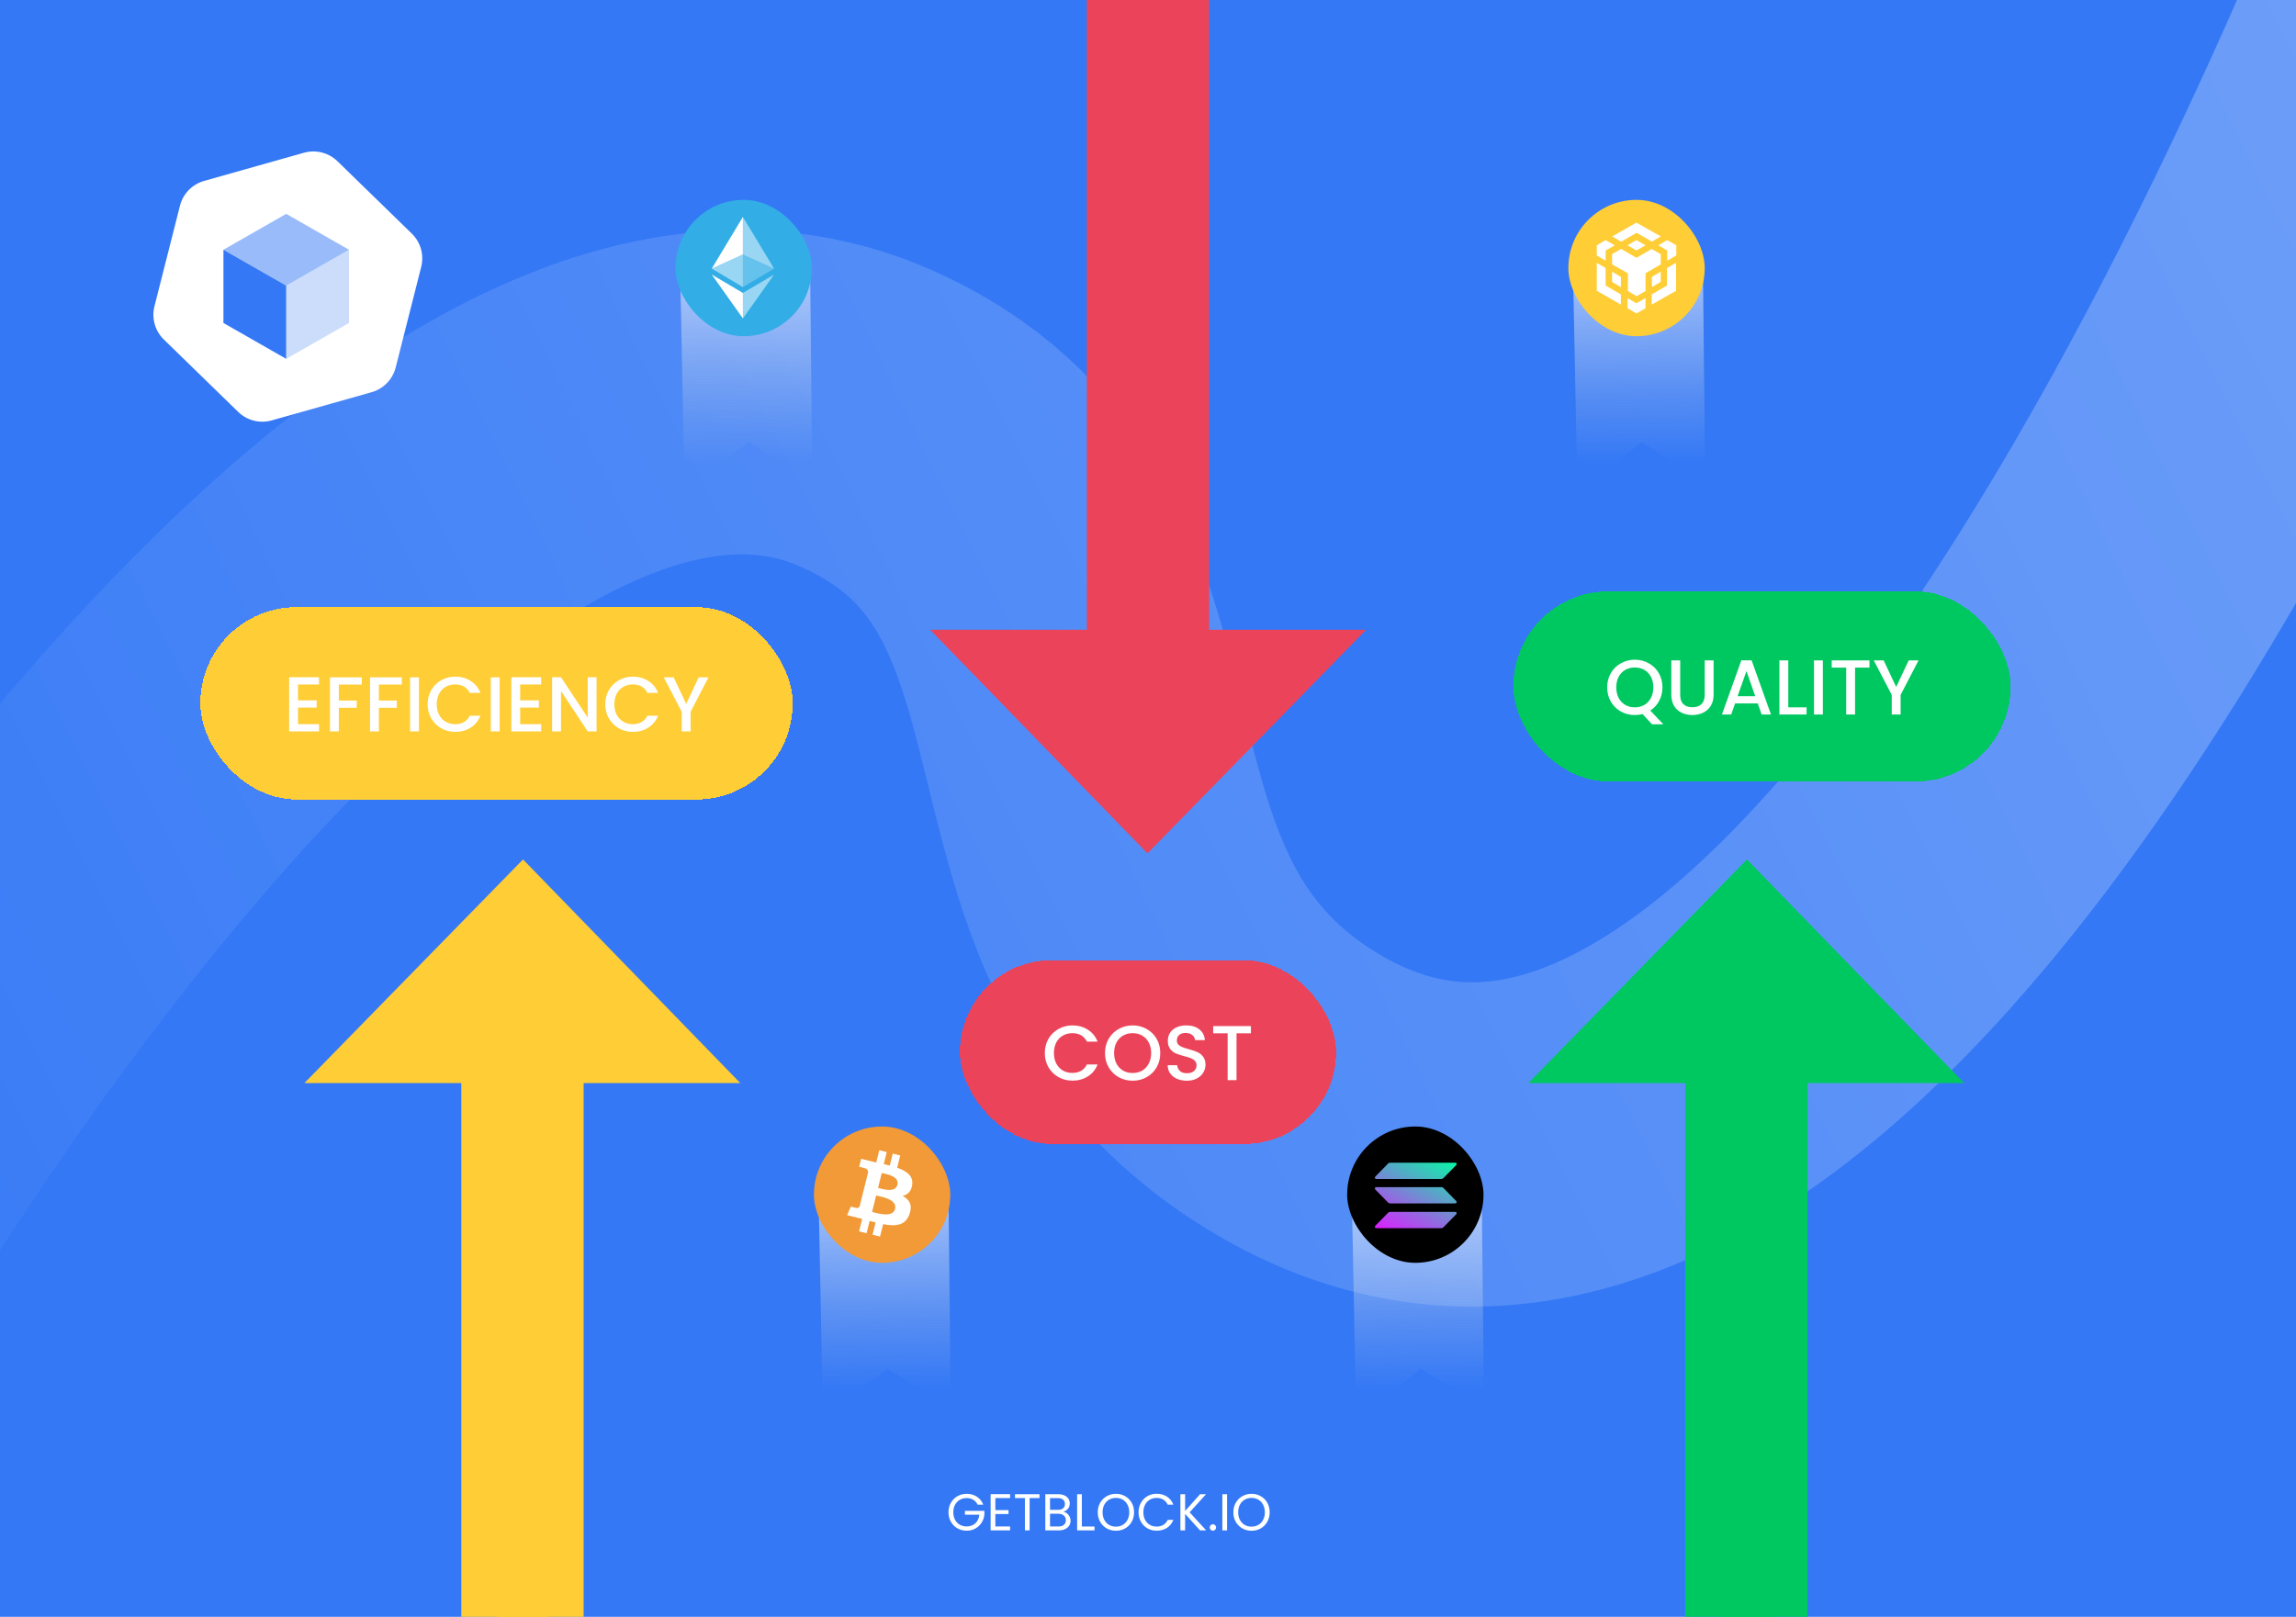 <svg width="1062" height="748" viewBox="0 0 1062 748" fill="none" xmlns="http://www.w3.org/2000/svg">
<g clip-path="url(#clip0_2743_1590)">
<rect width="1062" height="748" fill="#3478F6"/>
<path d="M-87 576.5C-87 576.5 190.328 100.484 400.5 193.5C539.209 254.889 464.744 416.427 591 500.5C871.193 687.08 1152 -89 1152 -89" stroke="url(#paint0_linear_2743_1590)" stroke-opacity="0.3" stroke-width="150"/>
<path d="M140.588 70.664C146.089 69.111 152.001 70.611 156.097 74.599L190.479 108.076C194.574 112.063 196.231 117.933 194.825 123.474L183.025 169.988C181.619 175.528 177.364 179.898 171.863 181.451L125.68 194.488C120.179 196.041 114.267 194.541 110.171 190.554L75.79 157.077C71.694 153.089 70.037 147.219 71.443 141.679L83.244 95.165C84.65 89.624 88.904 85.254 94.406 83.701L140.588 70.664Z" fill="white"/>
<path d="M132.384 132.131V166.015L103.344 149.419V115.535L132.384 132.131Z" fill="#3478F6"/>
<path opacity="0.25" d="M132.383 132.131L161.423 115.535V149.419L132.383 166.015V132.131Z" fill="#3478F6"/>
<path opacity="0.5" d="M132.384 98.938L161.423 115.534L132.384 132.13L103.344 115.534L132.384 98.938Z" fill="#3478F6"/>
<path d="M452.204 696.12C451.74 695.144 451.068 694.392 450.188 693.864C449.308 693.32 448.284 693.048 447.116 693.048C445.948 693.048 444.892 693.32 443.948 693.864C443.02 694.392 442.284 695.16 441.74 696.168C441.212 697.16 440.948 698.312 440.948 699.624C440.948 700.936 441.212 702.088 441.74 703.08C442.284 704.072 443.02 704.84 443.948 705.384C444.892 705.912 445.948 706.176 447.116 706.176C448.748 706.176 450.092 705.688 451.148 704.712C452.204 703.736 452.82 702.416 452.996 700.752H446.324V698.976H455.324V700.656C455.196 702.032 454.764 703.296 454.028 704.448C453.292 705.584 452.324 706.488 451.124 707.16C449.924 707.816 448.588 708.144 447.116 708.144C445.564 708.144 444.148 707.784 442.868 707.064C441.588 706.328 440.572 705.312 439.82 704.016C439.084 702.72 438.716 701.256 438.716 699.624C438.716 697.992 439.084 696.528 439.82 695.232C440.572 693.92 441.588 692.904 442.868 692.184C444.148 691.448 445.564 691.08 447.116 691.08C448.892 691.08 450.46 691.52 451.82 692.4C453.196 693.28 454.196 694.52 454.82 696.12H452.204ZM460.395 693.048V698.64H466.491V700.44H460.395V706.2H467.211V708H458.211V691.248H467.211V693.048H460.395ZM480.812 691.272V693.048H476.252V708H474.068V693.048H469.484V691.272H480.812ZM491.876 699.384C492.484 699.48 493.036 699.728 493.532 700.128C494.044 700.528 494.444 701.024 494.732 701.616C495.036 702.208 495.188 702.84 495.188 703.512C495.188 704.36 494.972 705.128 494.54 705.816C494.108 706.488 493.476 707.024 492.644 707.424C491.828 707.808 490.86 708 489.74 708H483.5V691.272H489.5C490.636 691.272 491.604 691.464 492.404 691.848C493.204 692.216 493.804 692.72 494.204 693.36C494.604 694 494.804 694.72 494.804 695.52C494.804 696.512 494.532 697.336 493.988 697.992C493.46 698.632 492.756 699.096 491.876 699.384ZM485.684 698.496H489.356C490.38 698.496 491.172 698.256 491.732 697.776C492.292 697.296 492.572 696.632 492.572 695.784C492.572 694.936 492.292 694.272 491.732 693.792C491.172 693.312 490.364 693.072 489.308 693.072H485.684V698.496ZM489.548 706.2C490.636 706.2 491.484 705.944 492.092 705.432C492.7 704.92 493.004 704.208 493.004 703.296C493.004 702.368 492.684 701.64 492.044 701.112C491.404 700.568 490.548 700.296 489.476 700.296H485.684V706.2H489.548ZM500.403 706.224H506.259V708H498.219V691.272H500.403V706.224ZM516.162 708.168C514.61 708.168 513.194 707.808 511.914 707.088C510.634 706.352 509.618 705.336 508.866 704.04C508.13 702.728 507.762 701.256 507.762 699.624C507.762 697.992 508.13 696.528 508.866 695.232C509.618 693.92 510.634 692.904 511.914 692.184C513.194 691.448 514.61 691.08 516.162 691.08C517.73 691.08 519.154 691.448 520.434 692.184C521.714 692.904 522.722 693.912 523.458 695.208C524.194 696.504 524.562 697.976 524.562 699.624C524.562 701.272 524.194 702.744 523.458 704.04C522.722 705.336 521.714 706.352 520.434 707.088C519.154 707.808 517.73 708.168 516.162 708.168ZM516.162 706.272C517.33 706.272 518.378 706 519.306 705.456C520.25 704.912 520.986 704.136 521.514 703.128C522.058 702.12 522.33 700.952 522.33 699.624C522.33 698.28 522.058 697.112 521.514 696.12C520.986 695.112 520.258 694.336 519.33 693.792C518.402 693.248 517.346 692.976 516.162 692.976C514.978 692.976 513.922 693.248 512.994 693.792C512.066 694.336 511.33 695.112 510.786 696.12C510.258 697.112 509.994 698.28 509.994 699.624C509.994 700.952 510.258 702.12 510.786 703.128C511.33 704.136 512.066 704.912 512.994 705.456C513.938 706 514.994 706.272 516.162 706.272ZM526.63 699.624C526.63 697.992 526.998 696.528 527.734 695.232C528.47 693.92 529.47 692.896 530.734 692.16C532.014 691.424 533.43 691.056 534.982 691.056C536.806 691.056 538.398 691.496 539.758 692.376C541.118 693.256 542.11 694.504 542.734 696.12H540.118C539.654 695.112 538.982 694.336 538.102 693.792C537.238 693.248 536.198 692.976 534.982 692.976C533.814 692.976 532.766 693.248 531.838 693.792C530.91 694.336 530.182 695.112 529.654 696.12C529.126 697.112 528.862 698.28 528.862 699.624C528.862 700.952 529.126 702.12 529.654 703.128C530.182 704.12 530.91 704.888 531.838 705.432C532.766 705.976 533.814 706.248 534.982 706.248C536.198 706.248 537.238 705.984 538.102 705.456C538.982 704.912 539.654 704.136 540.118 703.128H542.734C542.11 704.728 541.118 705.968 539.758 706.848C538.398 707.712 536.806 708.144 534.982 708.144C533.43 708.144 532.014 707.784 530.734 707.064C529.47 706.328 528.47 705.312 527.734 704.016C526.998 702.72 526.63 701.256 526.63 699.624ZM555.057 708L548.169 700.368V708H545.985V691.272H548.169V699.024L555.081 691.272H557.841L550.257 699.648L557.913 708H555.057ZM561.048 708.144C560.632 708.144 560.28 708 559.992 707.712C559.704 707.424 559.56 707.072 559.56 706.656C559.56 706.24 559.704 705.888 559.992 705.6C560.28 705.312 560.632 705.168 561.048 705.168C561.448 705.168 561.784 705.312 562.056 705.6C562.344 705.888 562.488 706.24 562.488 706.656C562.488 707.072 562.344 707.424 562.056 707.712C561.784 708 561.448 708.144 561.048 708.144ZM567.575 691.272V708H565.391V691.272H567.575ZM578.881 708.168C577.329 708.168 575.913 707.808 574.633 707.088C573.353 706.352 572.337 705.336 571.585 704.04C570.849 702.728 570.481 701.256 570.481 699.624C570.481 697.992 570.849 696.528 571.585 695.232C572.337 693.92 573.353 692.904 574.633 692.184C575.913 691.448 577.329 691.08 578.881 691.08C580.449 691.08 581.873 691.448 583.153 692.184C584.433 692.904 585.441 693.912 586.177 695.208C586.913 696.504 587.281 697.976 587.281 699.624C587.281 701.272 586.913 702.744 586.177 704.04C585.441 705.336 584.433 706.352 583.153 707.088C581.873 707.808 580.449 708.168 578.881 708.168ZM578.881 706.272C580.049 706.272 581.097 706 582.025 705.456C582.969 704.912 583.705 704.136 584.233 703.128C584.777 702.12 585.049 700.952 585.049 699.624C585.049 698.28 584.777 697.112 584.233 696.12C583.705 695.112 582.977 694.336 582.049 693.792C581.121 693.248 580.065 692.976 578.881 692.976C577.697 692.976 576.641 693.248 575.713 693.792C574.785 694.336 574.049 695.112 573.505 696.12C572.977 697.112 572.713 698.28 572.713 699.624C572.713 700.952 572.977 702.12 573.505 703.128C574.049 704.136 574.785 704.912 575.713 705.456C576.657 706 577.713 706.272 578.881 706.272Z" fill="white"/>
<g filter="url(#filter0_d_2743_1590)">
<rect x="92.658" y="268.875" width="274" height="89" rx="44.5" fill="#FFCD35" shape-rendering="crispEdges"/>
<path d="M137.849 304.667V312.011H146.489V315.359H137.849V323.027H147.569V326.375H133.745V301.319H147.569V304.667H137.849ZM167.348 301.355V304.703H156.728V312.083H165.008V315.431H156.728V326.375H152.624V301.355H167.348ZM185.875 301.355V304.703H175.255V312.083H183.535V315.431H175.255V326.375H171.151V301.355H185.875ZM193.783 301.355V326.375H189.679V301.355H193.783ZM197.803 313.811C197.803 311.363 198.367 309.167 199.495 307.223C200.647 305.279 202.195 303.767 204.139 302.687C206.107 301.583 208.255 301.031 210.583 301.031C213.247 301.031 215.611 301.691 217.675 303.011C219.763 304.307 221.275 306.155 222.211 308.555H217.279C216.631 307.235 215.731 306.251 214.579 305.603C213.427 304.955 212.095 304.631 210.583 304.631C208.927 304.631 207.451 305.003 206.155 305.747C204.859 306.491 203.839 307.559 203.095 308.951C202.375 310.343 202.015 311.963 202.015 313.811C202.015 315.659 202.375 317.279 203.095 318.671C203.839 320.063 204.859 321.143 206.155 321.911C207.451 322.655 208.927 323.027 210.583 323.027C212.095 323.027 213.427 322.703 214.579 322.055C215.731 321.407 216.631 320.423 217.279 319.103H222.211C221.275 321.503 219.763 323.351 217.675 324.647C215.611 325.943 213.247 326.591 210.583 326.591C208.231 326.591 206.083 326.051 204.139 324.971C202.195 323.867 200.647 322.343 199.495 320.399C198.367 318.455 197.803 316.259 197.803 313.811ZM231.118 301.355V326.375H227.014V301.355H231.118ZM240.611 304.667V312.011H249.251V315.359H240.611V323.027H250.331V326.375H236.507V301.319H250.331V304.667H240.611ZM275.942 326.375H271.838L259.49 307.691V326.375H255.386V301.319H259.49L271.838 319.967V301.319H275.942V326.375ZM279.963 313.811C279.963 311.363 280.527 309.167 281.655 307.223C282.807 305.279 284.355 303.767 286.299 302.687C288.267 301.583 290.415 301.031 292.743 301.031C295.407 301.031 297.771 301.691 299.835 303.011C301.923 304.307 303.435 306.155 304.371 308.555H299.439C298.791 307.235 297.891 306.251 296.739 305.603C295.587 304.955 294.255 304.631 292.743 304.631C291.087 304.631 289.611 305.003 288.315 305.747C287.019 306.491 285.999 307.559 285.255 308.951C284.535 310.343 284.175 311.963 284.175 313.811C284.175 315.659 284.535 317.279 285.255 318.671C285.999 320.063 287.019 321.143 288.315 321.911C289.611 322.655 291.087 323.027 292.743 323.027C294.255 323.027 295.587 322.703 296.739 322.055C297.891 321.407 298.791 320.423 299.439 319.103H304.371C303.435 321.503 301.923 323.351 299.835 324.647C297.771 325.943 295.407 326.591 292.743 326.591C290.391 326.591 288.243 326.051 286.299 324.971C284.355 323.867 282.807 322.343 281.655 320.399C280.527 318.455 279.963 316.259 279.963 313.811ZM327.715 301.355L319.435 317.303V326.375H315.331V317.303L307.015 301.355H311.587L317.383 313.631L323.179 301.355H327.715Z" fill="white"/>
</g>
<g filter="url(#filter1_d_2743_1590)">
<rect x="444" y="432.219" width="174" height="85" rx="42.5" fill="#EB445A" shape-rendering="crispEdges"/>
<path d="M483.271 475.155C483.271 472.707 483.835 470.511 484.963 468.567C486.115 466.623 487.663 465.111 489.607 464.031C491.575 462.927 493.723 462.375 496.051 462.375C498.715 462.375 501.079 463.035 503.143 464.355C505.231 465.651 506.743 467.499 507.679 469.899H502.747C502.099 468.579 501.199 467.595 500.047 466.947C498.895 466.299 497.563 465.975 496.051 465.975C494.395 465.975 492.919 466.347 491.623 467.091C490.327 467.835 489.307 468.903 488.563 470.295C487.843 471.687 487.483 473.307 487.483 475.155C487.483 477.003 487.843 478.623 488.563 480.015C489.307 481.407 490.327 482.487 491.623 483.255C492.919 483.999 494.395 484.371 496.051 484.371C497.563 484.371 498.895 484.047 500.047 483.399C501.199 482.751 502.099 481.767 502.747 480.447H507.679C506.743 482.847 505.231 484.695 503.143 485.991C501.079 487.287 498.715 487.935 496.051 487.935C493.699 487.935 491.551 487.395 489.607 486.315C487.663 485.211 486.115 483.687 484.963 481.743C483.835 479.799 483.271 477.603 483.271 475.155ZM523.895 487.971C521.567 487.971 519.419 487.431 517.451 486.351C515.507 485.247 513.959 483.723 512.807 481.779C511.679 479.811 511.115 477.603 511.115 475.155C511.115 472.707 511.679 470.511 512.807 468.567C513.959 466.623 515.507 465.111 517.451 464.031C519.419 462.927 521.567 462.375 523.895 462.375C526.247 462.375 528.395 462.927 530.339 464.031C532.307 465.111 533.855 466.623 534.983 468.567C536.111 470.511 536.675 472.707 536.675 475.155C536.675 477.603 536.111 479.811 534.983 481.779C533.855 483.723 532.307 485.247 530.339 486.351C528.395 487.431 526.247 487.971 523.895 487.971ZM523.895 484.407C525.551 484.407 527.027 484.035 528.323 483.291C529.619 482.523 530.627 481.443 531.347 480.051C532.091 478.635 532.463 477.003 532.463 475.155C532.463 473.307 532.091 471.687 531.347 470.295C530.627 468.903 529.619 467.835 528.323 467.091C527.027 466.347 525.551 465.975 523.895 465.975C522.239 465.975 520.763 466.347 519.467 467.091C518.171 467.835 517.151 468.903 516.407 470.295C515.687 471.687 515.327 473.307 515.327 475.155C515.327 477.003 515.687 478.635 516.407 480.051C517.151 481.443 518.171 482.523 519.467 483.291C520.763 484.035 522.239 484.407 523.895 484.407ZM548.958 487.971C547.278 487.971 545.766 487.683 544.422 487.107C543.078 486.507 542.022 485.667 541.254 484.587C540.486 483.507 540.102 482.247 540.102 480.807H544.494C544.59 481.887 545.01 482.775 545.754 483.471C546.522 484.167 547.59 484.515 548.958 484.515C550.374 484.515 551.478 484.179 552.27 483.507C553.062 482.811 553.458 481.923 553.458 480.843C553.458 480.003 553.206 479.319 552.702 478.791C552.222 478.263 551.61 477.855 550.866 477.567C550.146 477.279 549.138 476.967 547.842 476.631C546.21 476.199 544.878 475.767 543.846 475.335C542.838 474.879 541.974 474.183 541.254 473.247C540.534 472.311 540.174 471.063 540.174 469.503C540.174 468.063 540.534 466.803 541.254 465.723C541.974 464.643 542.982 463.815 544.278 463.239C545.574 462.663 547.074 462.375 548.778 462.375C551.202 462.375 553.182 462.987 554.718 464.211C556.278 465.411 557.142 467.067 557.31 469.179H552.774C552.702 468.267 552.27 467.487 551.478 466.839C550.686 466.191 549.642 465.867 548.346 465.867C547.17 465.867 546.21 466.167 545.466 466.767C544.722 467.367 544.35 468.231 544.35 469.359C544.35 470.127 544.578 470.763 545.034 471.267C545.514 471.747 546.114 472.131 546.834 472.419C547.554 472.707 548.538 473.019 549.786 473.355C551.442 473.811 552.786 474.267 553.818 474.723C554.874 475.179 555.762 475.887 556.482 476.847C557.226 477.783 557.598 479.043 557.598 480.627C557.598 481.899 557.25 483.099 556.554 484.227C555.882 485.355 554.886 486.267 553.566 486.963C552.27 487.635 550.734 487.971 548.958 487.971ZM578.604 462.699V466.047H571.944V487.719H567.84V466.047H561.144V462.699H578.604Z" fill="white"/>
</g>
<g filter="url(#filter2_d_2743_1590)">
<rect x="700.01" y="261.543" width="230" height="88" rx="44" fill="#00C860" shape-rendering="crispEdges"/>
<path d="M764.129 323.079L759.737 318.327C758.657 318.639 757.469 318.795 756.173 318.795C753.845 318.795 751.697 318.255 749.729 317.175C747.785 316.071 746.237 314.547 745.085 312.603C743.957 310.635 743.393 308.427 743.393 305.979C743.393 303.531 743.957 301.335 745.085 299.391C746.237 297.447 747.785 295.935 749.729 294.855C751.697 293.751 753.845 293.199 756.173 293.199C758.525 293.199 760.673 293.751 762.617 294.855C764.585 295.935 766.133 297.447 767.261 299.391C768.389 301.335 768.953 303.531 768.953 305.979C768.953 308.283 768.449 310.371 767.441 312.243C766.457 314.091 765.089 315.579 763.337 316.707L769.349 323.079H764.129ZM747.605 305.979C747.605 307.827 747.965 309.459 748.685 310.875C749.429 312.267 750.449 313.347 751.745 314.115C753.041 314.859 754.517 315.231 756.173 315.231C757.829 315.231 759.305 314.859 760.601 314.115C761.897 313.347 762.905 312.267 763.625 310.875C764.369 309.459 764.741 307.827 764.741 305.979C764.741 304.131 764.369 302.511 763.625 301.119C762.905 299.727 761.897 298.659 760.601 297.915C759.305 297.171 757.829 296.799 756.173 296.799C754.517 296.799 753.041 297.171 751.745 297.915C750.449 298.659 749.429 299.727 748.685 301.119C747.965 302.511 747.605 304.131 747.605 305.979ZM777.164 293.523V309.471C777.164 311.367 777.656 312.795 778.64 313.755C779.648 314.715 781.04 315.195 782.816 315.195C784.616 315.195 786.008 314.715 786.992 313.755C788 312.795 788.504 311.367 788.504 309.471V293.523H792.608V309.399C792.608 311.439 792.164 313.167 791.276 314.583C790.388 315.999 789.2 317.055 787.712 317.751C786.224 318.447 784.58 318.795 782.78 318.795C780.98 318.795 779.336 318.447 777.848 317.751C776.384 317.055 775.22 315.999 774.356 314.583C773.492 313.167 773.06 311.439 773.06 309.399V293.523H777.164ZM813.036 313.431H802.56L800.76 318.543H796.476L805.44 293.487H810.192L819.156 318.543H814.836L813.036 313.431ZM811.884 310.083L807.816 298.455L803.712 310.083H811.884ZM827.158 315.231H835.618V318.543H823.054V293.523H827.158V315.231ZM843.154 293.523V318.543H839.05V293.523H843.154ZM864.706 293.523V296.871H858.046V318.543H853.942V296.871H847.246V293.523H864.706ZM887.402 293.523L879.122 309.471V318.543H875.018V309.471L866.702 293.523H871.274L877.07 305.799L882.866 293.523H887.402Z" fill="white"/>
</g>
<path d="M686.423 651.591L685.321 549.143L625.101 545.472L627.304 656.364L657.047 633.231L686.423 651.591Z" fill="url(#paint1_linear_2743_1590)" fill-opacity="0.5"/>
<rect x="623.109" y="521.16" width="63.068" height="63.068" rx="31.534" transform="rotate(-0.016 623.109 521.16)" fill="black"/>
<path d="M642.079 561.019C642.311 560.783 642.625 560.651 642.952 560.65L673.152 560.642C673.702 560.642 673.978 561.321 673.589 561.718L667.623 567.807C667.391 568.043 667.078 568.176 666.75 568.176L636.55 568.184C636 568.184 635.725 567.505 636.114 567.108L642.079 561.019Z" fill="url(#paint2_linear_2743_1590)"/>
<path d="M642.074 538.277C642.305 538.041 642.619 537.908 642.946 537.908L673.146 537.9C673.696 537.9 673.972 538.579 673.583 538.976L667.617 545.065C667.386 545.301 667.072 545.434 666.744 545.434L636.544 545.442C635.994 545.442 635.719 544.763 636.108 544.366L642.074 538.277Z" fill="url(#paint3_linear_2743_1590)"/>
<path d="M667.619 549.567C667.388 549.331 667.074 549.199 666.746 549.199L636.546 549.207C635.996 549.207 635.721 549.886 636.11 550.283L642.079 556.368C642.311 556.605 642.625 556.737 642.952 556.737L673.152 556.729C673.702 556.729 673.977 556.05 673.588 555.653L667.619 549.567Z" fill="url(#paint4_linear_2743_1590)"/>
<path d="M439.784 651.591L438.683 549.143L378.463 545.472L380.666 656.364L410.409 633.231L439.784 651.591Z" fill="url(#paint5_linear_2743_1590)" fill-opacity="0.5"/>
<rect x="376.471" y="521.16" width="63.068" height="63.068" rx="31.534" transform="rotate(-0.016 376.471 521.16)" fill="#F19A37"/>
<path d="M421.92 548.191C422.546 543.994 419.35 541.739 414.98 540.235L416.397 534.551L412.936 533.69L411.555 539.225C410.646 538.999 409.712 538.784 408.783 538.573L410.169 533.002L406.711 532.14L405.298 537.823L398.318 536.096L397.398 539.792C397.398 539.792 399.966 540.38 399.912 540.417C401.313 540.766 401.568 541.694 401.525 542.429L397.646 558.002C397.475 558.428 397.04 559.066 396.061 558.822C396.096 558.873 393.545 558.192 393.545 558.192L391.828 562.16L398.798 563.917L397.367 569.668L400.824 570.529L402.241 564.84C403.188 565.096 404.102 565.332 404.998 565.555L403.587 571.217L407.047 572.078L408.478 566.339C414.38 567.453 418.817 567.002 420.681 561.668C422.185 557.371 420.605 554.893 417.5 553.277C419.761 552.753 421.463 551.266 421.917 548.193L421.92 548.191ZM414.014 559.28C412.943 563.577 405.71 561.257 403.363 560.675L405.261 553.057C407.607 553.641 415.128 554.799 414.015 559.28L414.014 559.28ZM415.084 548.132C414.11 552.042 408.087 550.057 406.132 549.57L407.851 542.659C409.806 543.147 416.098 544.054 415.082 548.131" fill="white"/>
<path d="M788.741 222.907L787.64 120.46L727.42 116.788L729.623 227.681L759.366 204.548L788.741 222.907Z" fill="url(#paint6_linear_2743_1590)" fill-opacity="0.5"/>
<rect x="725.428" y="92.477" width="63.068" height="63.068" rx="31.534" transform="rotate(-0.016 725.428 92.477)" fill="#FFCD35"/>
<path d="M761.129 137.893L761.13 142.608L756.917 145.025L752.822 142.61L752.82 137.895L756.915 140.31L761.129 137.893ZM738.575 121.591L742.67 124.006L742.673 132.092L749.724 136.201L749.725 140.916L738.579 134.509L738.575 121.591ZM775.245 121.581L775.249 134.518L763.986 140.931L763.985 136.216L771.034 132.103L771.032 124.018L775.245 121.581ZM763.959 115.174L768.174 117.589L768.175 122.304L761.126 126.417L761.128 134.62L757.034 137.037L752.959 134.622L752.957 126.4L745.646 122.291L745.645 117.576L749.858 115.159L756.91 119.268L763.959 115.174ZM745.647 125.681L749.742 128.096L749.743 132.811L745.648 130.396L745.647 125.681ZM768.176 125.675L768.177 130.39L764.084 132.807L764.082 128.092L768.176 125.675ZM742.667 111.069L746.882 113.484L742.668 115.901L742.67 120.616L738.574 118.201L738.573 113.486L742.667 111.069ZM771.148 111.061L775.363 113.476L775.364 118.191L771.151 120.608L771.149 115.893L767.054 113.478L771.148 111.061ZM756.907 111.065L761.122 113.48L756.909 115.897L752.814 113.482L756.907 111.065ZM756.905 102.979L768.172 109.386L764.078 111.803L757.026 107.694L749.837 111.807L745.742 109.393L756.905 102.979Z" fill="white"/>
<path d="M375.763 222.907L374.661 120.46L314.441 116.788L316.644 227.681L346.387 204.548L375.763 222.907Z" fill="url(#paint7_linear_2743_1590)" fill-opacity="0.5"/>
<rect x="312.449" y="92.477" width="63.068" height="63.068" rx="31.534" transform="rotate(-0.016 312.449 92.477)" fill="#32ADE6"/>
<path d="M343.626 117.733L358.045 124.27L343.621 100.352L343.626 117.733Z" fill="white" fill-opacity="0.5"/>
<path d="M343.626 117.721L343.621 100.352L329.21 124.278L343.626 117.721Z" fill="white"/>
<path d="M343.634 147.325L358.055 127.004L343.631 135.526L343.634 147.325Z" fill="white" fill-opacity="0.5"/>
<path d="M329.211 127.012L343.634 147.325L343.631 135.526L329.211 127.012Z" fill="white"/>
<path d="M343.625 117.723L343.629 132.798L358.044 124.272L343.625 117.723Z" fill="white" fill-opacity="0.25"/>
<path d="M343.625 117.723L329.209 124.28L343.629 132.798L343.625 117.723Z" fill="white" fill-opacity="0.5"/>
<path d="M530.777 377.62L458.633 303.351H530.777H603.367L530.777 377.62Z" fill="#EB445A"/>
<path d="M530.777 -112.469V377.62M530.777 377.62L458.633 303.351H603.367L530.777 377.62Z" stroke="#EB445A" stroke-width="24"/>
<rect x="502.709" y="-40.121" width="56.582" height="348.738" fill="#EB445A"/>
<path d="M808.016 414.798L880.16 489.067L808.016 489.067L735.426 489.067L808.016 414.798Z" fill="#00C860"/>
<path d="M808.016 904.887L808.016 414.798M808.016 414.798L880.16 489.067L735.426 489.067L808.016 414.798Z" stroke="#00C860" stroke-width="24"/>
<rect x="836.084" y="832.539" width="56.582" height="348.738" transform="rotate(-180 836.084 832.539)" fill="#00C860"/>
<path d="M241.887 414.798L314.031 489.067L241.887 489.067L169.297 489.067L241.887 414.798Z" fill="#FFCD35"/>
<path d="M241.887 904.887L241.887 414.798M241.887 414.798L314.031 489.067L169.297 489.067L241.887 414.798Z" stroke="#FFCD35" stroke-width="24"/>
<rect x="269.955" y="832.539" width="56.582" height="348.738" transform="rotate(-180 269.955 832.539)" fill="#FFCD35"/>
</g>
<defs>
<filter id="filter0_d_2743_1590" x="68.658" y="256.875" width="322" height="137" filterUnits="userSpaceOnUse" color-interpolation-filters="sRGB">
<feFlood flood-opacity="0" result="BackgroundImageFix"/>
<feColorMatrix in="SourceAlpha" type="matrix" values="0 0 0 0 0 0 0 0 0 0 0 0 0 0 0 0 0 0 127 0" result="hardAlpha"/>
<feOffset dy="12"/>
<feGaussianBlur stdDeviation="12"/>
<feComposite in2="hardAlpha" operator="out"/>
<feColorMatrix type="matrix" values="0 0 0 0 0 0 0 0 0 0 0 0 0 0 0 0 0 0 0.025 0"/>
<feBlend mode="normal" in2="BackgroundImageFix" result="effect1_dropShadow_2743_1590"/>
<feBlend mode="normal" in="SourceGraphic" in2="effect1_dropShadow_2743_1590" result="shape"/>
</filter>
<filter id="filter1_d_2743_1590" x="420" y="420.219" width="222" height="133" filterUnits="userSpaceOnUse" color-interpolation-filters="sRGB">
<feFlood flood-opacity="0" result="BackgroundImageFix"/>
<feColorMatrix in="SourceAlpha" type="matrix" values="0 0 0 0 0 0 0 0 0 0 0 0 0 0 0 0 0 0 127 0" result="hardAlpha"/>
<feOffset dy="12"/>
<feGaussianBlur stdDeviation="12"/>
<feComposite in2="hardAlpha" operator="out"/>
<feColorMatrix type="matrix" values="0 0 0 0 0 0 0 0 0 0 0 0 0 0 0 0 0 0 0.025 0"/>
<feBlend mode="normal" in2="BackgroundImageFix" result="effect1_dropShadow_2743_1590"/>
<feBlend mode="normal" in="SourceGraphic" in2="effect1_dropShadow_2743_1590" result="shape"/>
</filter>
<filter id="filter2_d_2743_1590" x="676.01" y="249.543" width="278" height="136" filterUnits="userSpaceOnUse" color-interpolation-filters="sRGB">
<feFlood flood-opacity="0" result="BackgroundImageFix"/>
<feColorMatrix in="SourceAlpha" type="matrix" values="0 0 0 0 0 0 0 0 0 0 0 0 0 0 0 0 0 0 127 0" result="hardAlpha"/>
<feOffset dy="12"/>
<feGaussianBlur stdDeviation="12"/>
<feComposite in2="hardAlpha" operator="out"/>
<feColorMatrix type="matrix" values="0 0 0 0 0 0 0 0 0 0 0 0 0 0 0 0 0 0 0.025 0"/>
<feBlend mode="normal" in2="BackgroundImageFix" result="effect1_dropShadow_2743_1590"/>
<feBlend mode="normal" in="SourceGraphic" in2="effect1_dropShadow_2743_1590" result="shape"/>
</filter>
<linearGradient id="paint0_linear_2743_1590" x1="1152" y1="-101.5" x2="-198" y2="562.5" gradientUnits="userSpaceOnUse">
<stop stop-color="white"/>
<stop offset="1" stop-color="white" stop-opacity="0"/>
</linearGradient>
<linearGradient id="paint1_linear_2743_1590" x1="654.342" y1="561.484" x2="655.328" y2="643.271" gradientUnits="userSpaceOnUse">
<stop stop-color="white"/>
<stop offset="1" stop-color="#D9D9D9" stop-opacity="0"/>
</linearGradient>
<linearGradient id="paint2_linear_2743_1590" x1="661.504" y1="529.601" x2="639.928" y2="570.109" gradientUnits="userSpaceOnUse">
<stop stop-color="#00FFA3"/>
<stop offset="1" stop-color="#DC1FFF"/>
</linearGradient>
<linearGradient id="paint3_linear_2743_1590" x1="661.504" y1="529.599" x2="639.928" y2="570.108" gradientUnits="userSpaceOnUse">
<stop stop-color="#00FFA3"/>
<stop offset="1" stop-color="#DC1FFF"/>
</linearGradient>
<linearGradient id="paint4_linear_2743_1590" x1="661.505" y1="529.598" x2="639.929" y2="570.107" gradientUnits="userSpaceOnUse">
<stop stop-color="#00FFA3"/>
<stop offset="1" stop-color="#DC1FFF"/>
</linearGradient>
<linearGradient id="paint5_linear_2743_1590" x1="407.704" y1="561.484" x2="408.689" y2="643.271" gradientUnits="userSpaceOnUse">
<stop stop-color="white"/>
<stop offset="1" stop-color="#D9D9D9" stop-opacity="0"/>
</linearGradient>
<linearGradient id="paint6_linear_2743_1590" x1="756.661" y1="132.8" x2="757.646" y2="214.587" gradientUnits="userSpaceOnUse">
<stop stop-color="white"/>
<stop offset="1" stop-color="#D9D9D9" stop-opacity="0"/>
</linearGradient>
<linearGradient id="paint7_linear_2743_1590" x1="343.682" y1="132.8" x2="344.667" y2="214.587" gradientUnits="userSpaceOnUse">
<stop stop-color="white"/>
<stop offset="1" stop-color="#D9D9D9" stop-opacity="0"/>
</linearGradient>
<clipPath id="clip0_2743_1590">
<rect width="1062" height="748" fill="white"/>
</clipPath>
</defs>
</svg>
